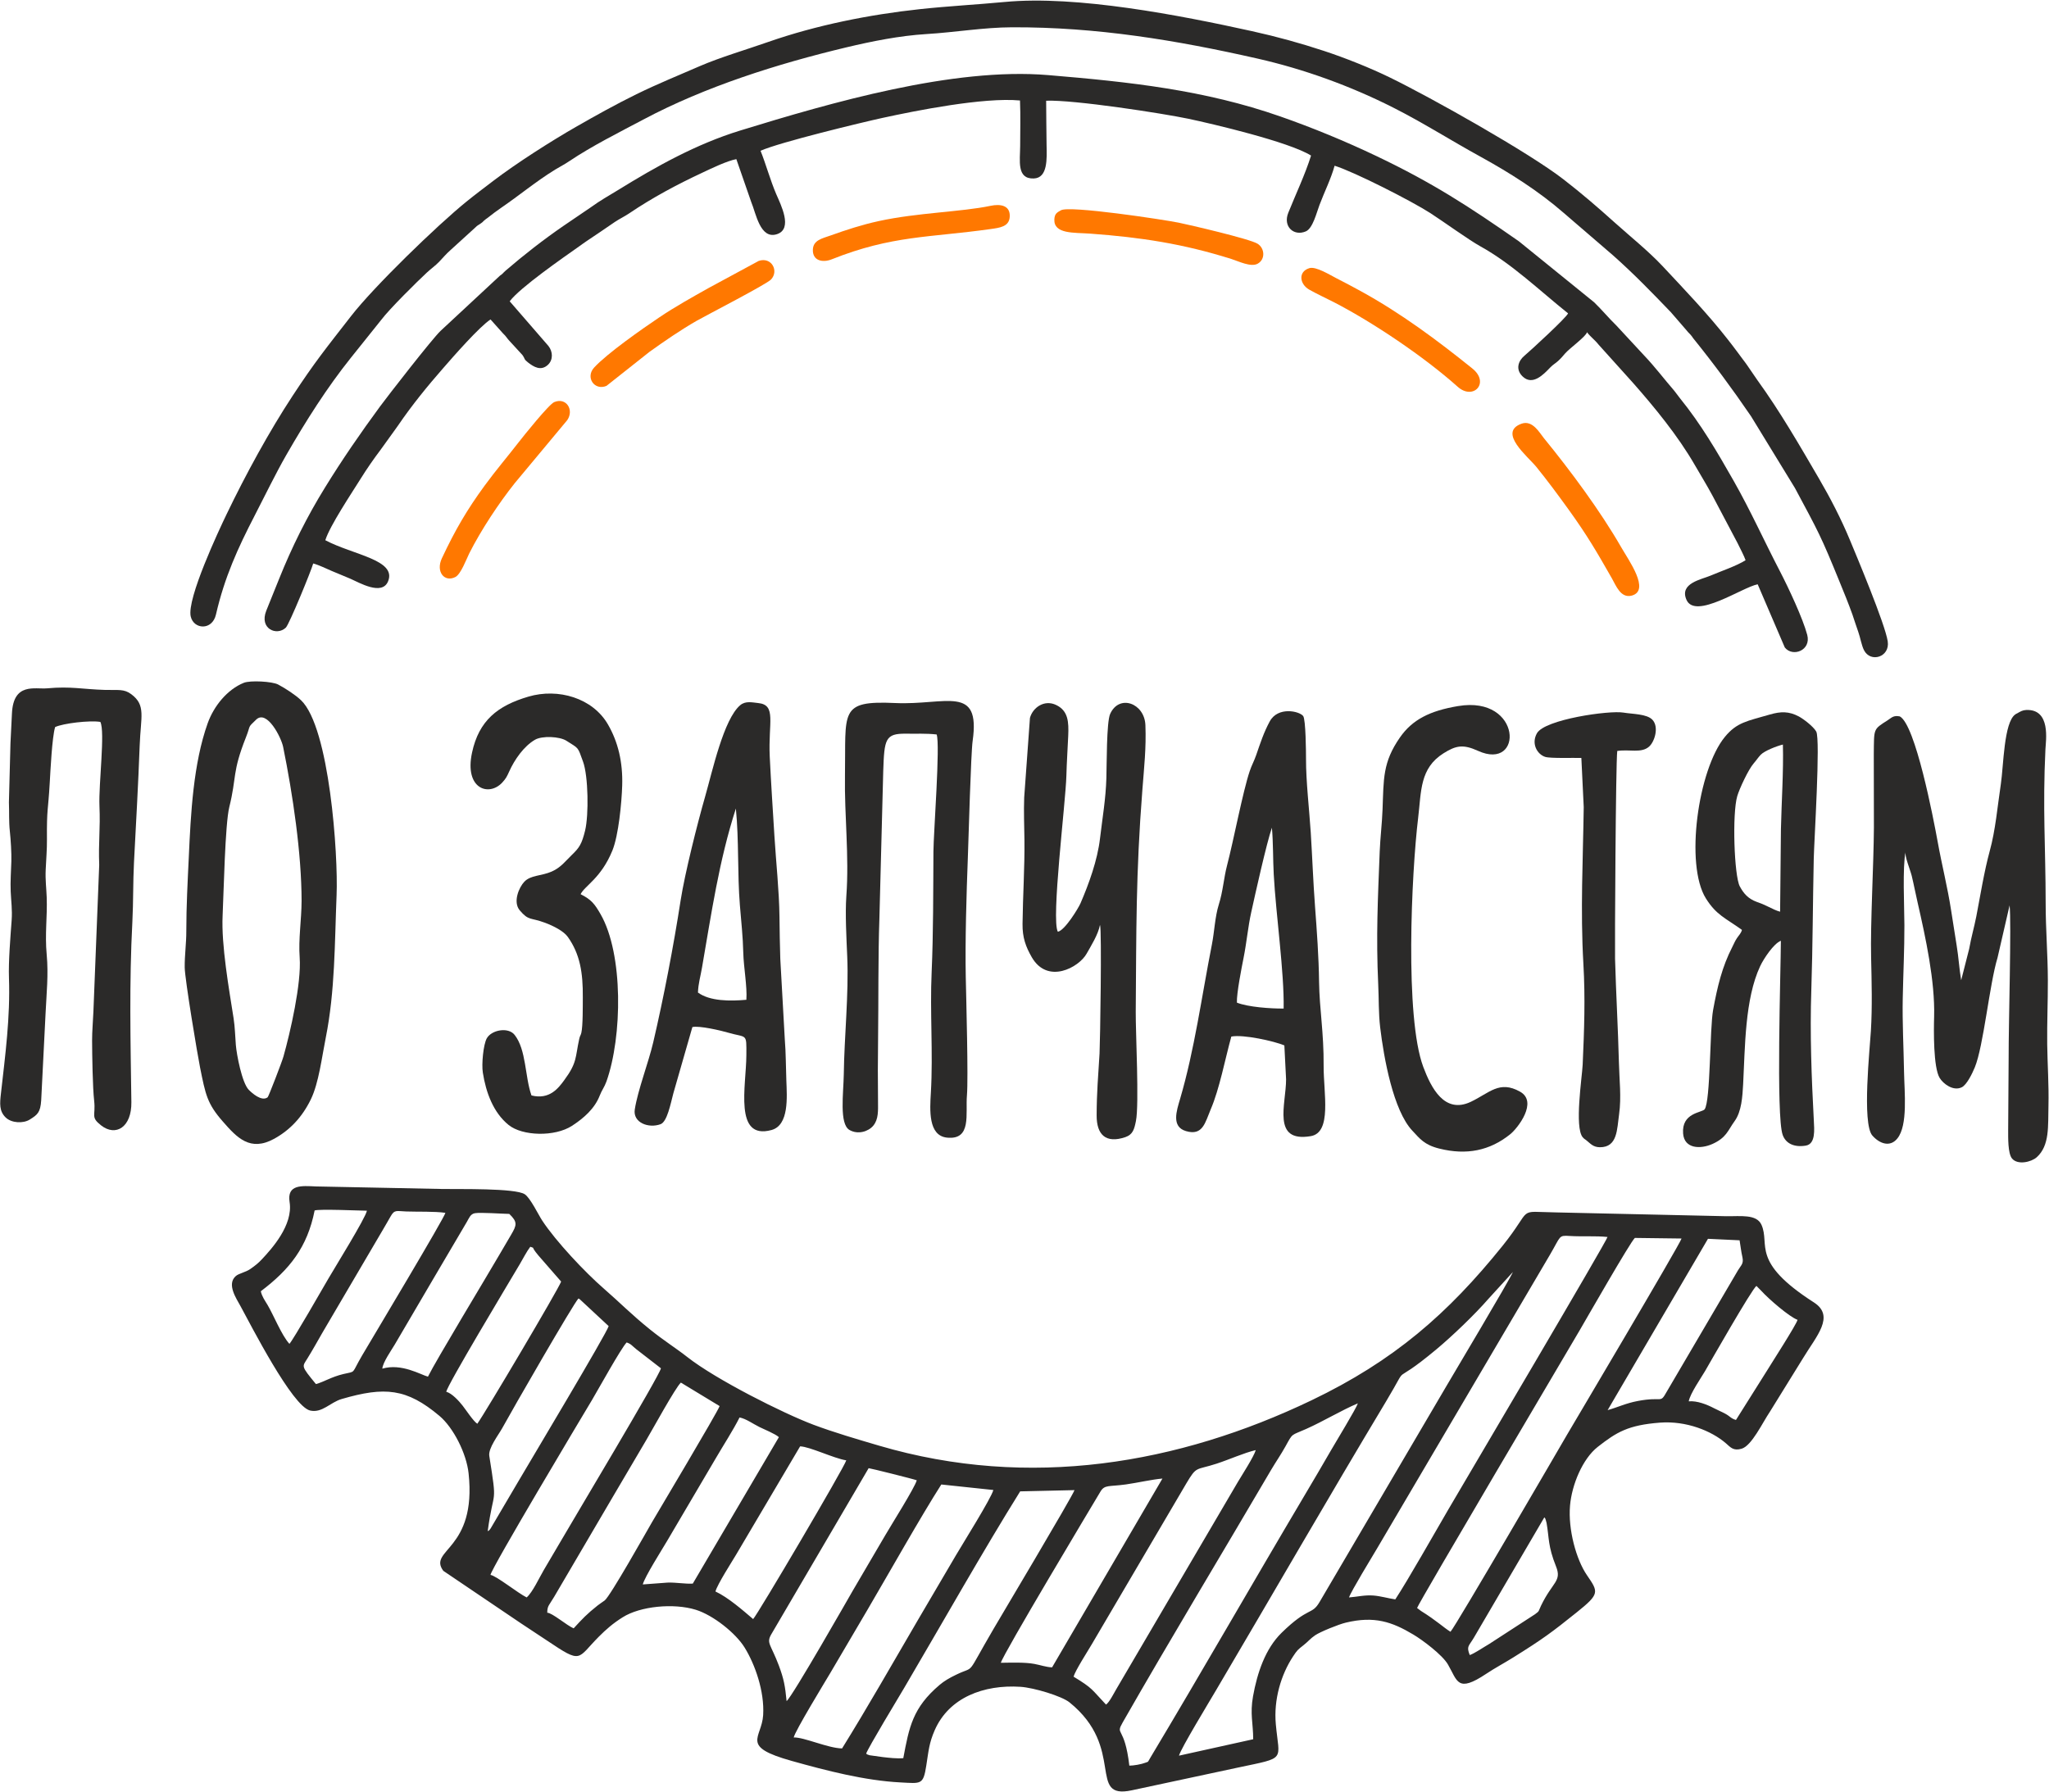 <svg version="1.2" xmlns="http://www.w3.org/2000/svg" viewBox="0 0 3453 3021" width="455" height="398">
	<title>По запчастям4-svg</title>
	<style>
		.s0 { fill: #2b2a29 } 
		.s1 { fill: #ff7800 } 
	</style>
	<g id="Слой_x0020_1">
		<g id="_3083456194144">
			<path fill-rule="evenodd" class="s0" d="m1370.6 2402c34.9 13.1 75 24.8 111 35.4 253.5 74.5 504.9 30.7 728.6-76.5 139.1-66.7 229.9-146 322.1-260.5 53.4-66.5 21.4-57.3 90.9-56.3l286.2 6.4c23.7 0.3 51.1-3.9 59.3 14.5 15 33.8-19.2 61.8 88.3 130.8 36.2 23.3 4.3 56.6-18.3 94.1l-55.8 90.2c-12.3 18.1-30.7 57.5-47.7 62.4-14 4.1-18.8-2.5-26.4-9.1-24.5-21.2-67.1-38.2-111-34.9-54 4.1-73.4 16.1-105.1 40.9-25.7 20.2-43.7 64-46.7 98.9-3.5 40.4 10.4 91 28.5 117.4 19.6 28.6 21.8 31.4-17.4 62.8-41.6 33.4-56.8 44.7-106.8 75.9-16 10-31.1 17.9-45.6 27.6-48.8 32.5-48.2 12.4-64.4-15.6-9.3-16.3-43.2-41.6-58.6-50.7-35.6-21.3-65.5-31.6-113.6-20-12.2 2.9-43 15.4-51.7 21.3-8.2 5.5-12.4 11.2-19.7 16.8-9.6 7.5-10.7 8.5-17.5 18.8-20.4 30.8-32.9 73-29.1 114.4 5.6 62.6 18.9 55.5-64 73.1l-178.8 38.3c-76.1 16.3-9.3-71.2-105-148.3-13-10.5-59.7-24.7-82.6-26.2-61.8-4-120.5 18-144.6 73.3-9.4 21.5-10.2 34.3-14.1 59.2-5.1 33.2-8.7 30.5-43.6 28.7-60.3-3.1-124.9-19.9-183.1-36.2-88-24.6-50.7-37.8-48.3-77.3 2.4-40.2-13.8-85.6-31.2-113.8-15-24.4-53-54.7-82.4-63.8-37.3-11.5-93.5-6.1-123.2 12.7-16.6 10.4-28.1 20.6-40.2 32.7-37.4 37.6-27.6 46.6-87.2 6.6-15.3-10.2-29.5-19.6-44-29.1l-130.9-88.5c-26.5-35.9 56.6-34.5 42.6-164.4-3.6-33.7-25.7-77.2-49.2-96.9-55.2-46.4-92.1-49.6-164.7-28.4-19.3 5.6-33 24.1-53.3 19.4-30.1-7.2-99.7-143.9-117.2-175.9-7.1-13.1-23.6-36.9-8.1-50.7 5.1-4.6 16.6-6.4 24.6-12 8.6-6 13.8-10.2 19.8-16.7 15.7-16.8 52.6-57.1 46.4-96.1-4.7-30 20.1-27.5 44.3-26.4l213.5 4.3c27.1 0.5 122.8-1.7 138.6 8.9 9.4 6.2 23.1 34.8 29.3 44.2 23.2 35.3 72.2 87.3 104.1 115 26.7 23.2 45.9 43.1 77.5 68.6 23.4 18.9 44.6 32.1 63 46.6 48.5 38.1 162 95.1 212.5 114.1zm176.4 329c20.8-35.4 43.6-74.2 63.9-108.8 11.2-19.1 59.7-96.5 63.1-110.1l-87.7-9.3c-33.5 52.2-90.1 152.7-124.8 211.8-20 34.1-41 69.9-62.4 106.1-8.9 15-59.2 97.4-61.6 108.6 17.4-0.6 57.7 18.1 81.5 18.5 42.8-68.9 84.5-142.4 128-216.8zm172.2-216.6c-61.4 98.4-132.8 224.7-194.8 330.2-9.7 16.5-61.7 102.3-64.8 112 2.3 1.6 1.3 1.3 5.9 2.7l22.2 3.1c10.7 1.2 23.7 2.8 34.5 1.8 9.8-52.1 15.7-85 61.3-123.6 7.4-6.3 16.3-11.6 27.8-17.1 33.9-16.5 14.3 6.1 62.9-77 9-15.5 132.4-222.5 136.6-234.2 0 0-91.6 2.1-91.6 2.1zm-282.2 167.5c19.5-33.6 35.8-60.8 54.8-93.5 9.6-16.6 50.1-80.8 53.1-92.7-6.6-2.4-78.3-20.3-81.1-20.4l-164.3 280.4c-8.4 14.7-0.6 16.4 12.9 52.2 8.5 22.8 10.6 34.5 13.1 60.1 10-7.9 106.9-178.2 111.5-186.1zm336 129.2l186-318.3c-17.3 1.4-42.3 7.2-61.6 9.9-28.7 4-35.8 0.1-42.9 12.1-16.7 28-163.2 272.4-167.9 288.6 17.6-0.2 40.5-1.1 56.5 1.9 10.4 1.9 20.1 5.5 29.9 5.8zm-346.9-349c-21-3.3-61.7-23.2-77.8-23.6l-108 182.8c-5.9 10.1-31.7 50-34.7 61.9 21.2 9.8 46.4 31.9 63.5 46.5 6.9-6.5 153.3-255.1 157-267.6zm455.1 385.8l204.9-349.3c6.9-11.6 27.1-42.9 30.2-53.8-19.9 4.7-44.9 16-65.7 22.8-35.9 11.7-33.5 3.3-51.4 33.5l-159.3 271.1c-6.9 11.7-28.1 44.8-30.7 54.6 33 20 30.1 21.2 54.7 47.1 5.6-3.8 13-18.7 17.3-26zm-756.3-179.7c14.5-0.5 29.7 2.5 42.5 1.7l145.1-246.9c-5.5-5.3-25.1-13.3-32.6-17-11-5.4-22.9-14.2-33.7-16.2-10.6 21.2-27.2 46.7-40.3 69.2l-82 139.3c-7.6 13-37.6 60.2-40.8 73zm-117.8 38.5c3.7-3 8.3-5.7 11.8-8.4 9.4-7.1 71.1-117.1 79.6-131.7 7.7-13.3 110.6-185.7 114.1-196l-65.3-39.6c-9.4 8.9-47.3 78.2-58.1 96.5-19.1 32.6-37.5 63.6-56.4 95.8l-99.1 168.9c-8.3 14.1-11.6 14.9-11.6 26.8 7.9-0.2 33.6 22 44.5 26.3 14.5-15.8 22.2-24.1 40.5-38.6zm923.1 265.2c6.1-2.4 3.3 0.1 8.1-7.9 86.8-144.9 173.2-296 259.3-441.2 14.9-25.3 31.6-53.2 45.8-78.1 8.1-14.1 42.3-70.1 45-78.7-28.3 12-58 30.2-87 43.1-26.3 11.8-22 6-35.1 29.6-7.7 13.9-16.1 25.9-23.9 39.1-81.2 138.6-170.2 285.8-250.3 426-13.1 23 3.1 4.3 11.1 73 6.9 0.1 20.5-2.3 27-4.9zm-1042.8-278.7c9.9-8.5 21.3-33.4 29.1-46.6 9.2-15.5 20.3-34.3 28.6-48.6 19.1-33.1 166.7-279.4 168.6-291.1l-41.7-32.3c-7.1-5.7-8.4-8.7-16.1-11.3-9.8 10.4-48.1 79.7-58.3 96.9-20.1 33.5-168.9 282.5-171.2 295 10.2 1.7 46.4 30.9 61 38zm-60.8-116.2l47.4-80.5c18.1-30.9 148.7-249.2 151.6-260.7l-47.3-44c-1.3-1-1.5-1.4-1.5-1.4-0.3-0.2-1-0.6-2.1-1.2-7.6 7.1-112.2 188.7-128.5 218.6-6.2 11.3-23.9 33.9-21.8 46.9 13.9 88 7.6 51-2.7 126.9 4.5-3.3-0.2 1.6 4.9-4.6zm2019.5-214.4c14.1-1.3 31 5.5 42.6 11.6 6.2 3.3 12.2 5.6 19 9.3 8.5 4.6 9.3 8 18 10.5l52.4-83.3c8.1-13.2 49.3-77.3 51.4-85.5-13.9-5.1-48.5-35-60.8-48.6l-8.5-8.6c-7.8 5.4-79.8 131.9-86.6 143.6-6.6 11.3-25.3 38.1-27.5 51zm-2066.5 7.5c5.6 7.1 18.1 26.3 24.6 30.3 13.6-18.9 136.9-227.2 141.3-239.7l-38.4-44.1c-14.7-17.5-4-10.8-13.6-14.6-6.1 7.9-12.9 21.3-17.5 29-21.6 36.5-122.5 204.2-124.1 215.5 9.4 2.4 21.5 15.6 27.7 23.6zm1332.4 562.2q0 0 0 0zm0 0c-0.1-27.4-5.6-42.7-0.3-72.4 7.1-39.7 20.8-80.2 48-106.9 45.8-44.9 50.8-29.4 64-51.8l213.3-363.2c8.8-15.1 108.6-182.5 112.7-193.4l-41.4 45.4c-22.4 25.8-60.4 62.3-87.6 85-83.1 69.2-40.7 14.2-84.8 87.8-97.2 161.9-190.1 323.4-286.6 487-10.5 18-59.4 98.2-62.4 110.2zm597.4-554.9c17.1-4.7 30.3-11.5 50.9-15.4 43-8.1 36.9 5.2 48.7-15.6l120.1-204.7c5.1-8.6 9.9-11 7.5-22-2.4-10.7-3-18.2-4.8-28.6l-53.3-2.5zm-264.8 373.7q0 0 0 0 0 0 0 0zm-0.1 0c8-7.8 191.1-323 196-331.4 5.2-8.9 190.3-321.1 193.5-331.6l-78.7-1c-7.3 6.2-82.3 137.4-92.9 155.5-14.1 24.2-271.2 458.9-274.2 468.4l6.6 5c26 16.1 38.4 28.2 49.7 35.1zm-129.8-61.1c11.9 0.9 25.1 4.8 36.8 6.5 22.3-34 66.5-112.5 89.4-151.6 35.5-60.4 267.7-453.8 268.3-459.4-20.1-2.1-43-0.4-63.8-1.7-19-1.2-14.5-0.2-33.2 31.6l-290.3 493.3c-9 15.3-45 74.1-48.4 84.5 13.8-1 26.7-4.4 41.2-3.2zm-1593.7-369c13.8-27.9 97.9-166.8 119.9-204.7 7.2-12.4 13.6-23.2 20.3-34.6 9.6-16.3 11.1-21.4-3.1-35.1-12.3-0.2-48.5-2.8-57.9-1.2-7.7 1.3-9.8 8.2-13.6 14.6-4.3 7.1-6.5 11.1-11.3 19.2-15.8 26.9-27.8 47.3-44.4 75.4l-66 112.5c-5.3 9-20.1 29.9-20.8 40.4 32.4-9.5 64.8 10.3 76.9 13.5zm-270.4-121c9.9 16.6 23.8 51.4 36.9 65.7 6.7-7.3 57-95.1 65.8-110.2 9.4-16.3 63.1-102.8 64.8-114.3-14.6-0.2-79.7-3.1-88.1-0.4-12.3 62.2-42.3 99.6-90.7 136.2 1.7 8.5 7 15.8 11.3 23zm81.6 133.5c14.1-3.9 25.7-12 46.2-16.9 22.3-5.3 12.6 1.1 31.6-31.3 21.2-35.9 138.8-232.2 140.4-240.5-18.5-2.7-46.3-1.6-66-2.3-16.5-0.5-19.6-3.7-26.5 8.6-4.4 7.9-8.6 14.8-12.6 21.8l-102.2 174c-8.1 14.1-17.4 30.8-25.4 43.6-8.7 14.1-11.2 11.7 14.5 43zm1944.8 456.9c8.4-3 22.7-12.9 32.6-18.6l77.5-50.3c8-6 5.2-4.3 10-14.3 19.4-40.3 35.4-41.1 25.3-66.3-13.8-34.5-11.4-47.4-15.9-73.1-0.1-0.8-1-4.2-1.3-4.9-1.4-4.1-0.6-2.2-2.5-4.7l-118.6 202.6c-8.7 14.8-13.1 14.5-7.1 29.6z"/>
			<path fill-rule="evenodd" class="s0" d="m527.6 950c9.8 2.6 22.5 8.9 31.4 12.7 9.3 4.1 21.7 8.8 31.4 13.1 14.5 6.3 53 29.1 63.3 4.5 15.2-36.5-59.1-44.7-105.7-69.5 7.7-24.6 44.3-79.2 59.7-103.9 10.1-16.3 22.3-33.8 33.2-48.2l25.5-35.4c1.2-1.8 2.9-4 4.2-5.9 23.5-34.5 49.9-66.8 75.9-96.5 17-19.6 61.5-70.4 80-82.3l21 23.5c5.7 5.4 5.9 7.2 10.3 12l22.4 24.4c5 7 2 6.8 9.6 12.7 9.4 7.3 21.7 15 33.6 3.7 8.6-8.2 8.4-21.9 0.6-31.7l-65.2-75.2c16.7-22.7 89.6-73.3 118-93.3 4-2.8 7.6-5.6 11.9-8.4 15-9.8 30.4-20.6 47.2-32 7.6-5.1 16.9-9.6 24-14.4 39.8-26.9 80.7-48.7 123.9-68.9 15.1-7.1 41-19.7 57-22.7l25.1 72.3c7.9 18.5 14.9 63.6 43.4 54.2 27.4-9 6.3-49.8-1.3-67.6-10.1-23.6-17.5-51-26.4-73 32.4-14.5 172.5-48.2 205.5-55.4 55.1-12 170-35.1 231.8-29.4 1.1 25.4 0.3 50.9 0.3 76.7-0.1 24.9-6.2 55.8 22.9 54.8 23.9-0.8 22.1-33.6 21.6-56.9-0.5-24.8-0.4-50.8-0.7-74.2 47.1-1.8 196.7 21.4 239.1 30.3 40.9 8.6 170.3 39 207.4 62.2-10.1 32.2-25.6 64.6-38.4 96.5-9.3 23.1 9.3 40 29.6 31.3 11.9-5.1 18.2-32 23-44.5 8-21.4 19.6-44.5 25.5-66.2 33.8 10.6 129.7 59.5 161.4 79.9 21.2 13.7 65.4 45.6 84.1 55.9 53.6 29.6 100.4 75.1 148 113.1-2.3 6.8-63.5 63-73.7 71.6-10.2 8.5-15.2 22.8-3.1 34.6 16.9 16.6 35.6-3.3 46.9-15.1 5.2-5.3 7.9-6.1 13.3-11 5.1-4.7 7.2-7.4 11.7-12.6 7.7-8.8 35.4-28.7 36.8-35.7 5.6 7.6 12.8 12.4 19.6 21l57.7 64.1c36.3 41.2 75.7 89 104.5 138.9 11.3 19.7 18.9 31.5 29.7 51.5l42.1 79.7c3.6 7.4 12 23.5 13.7 29.2-15 9.6-41.6 18.5-59.1 26-15.5 6.6-52.9 12.8-40.5 40.8 14.9 33.8 94.3-21.4 120-26.2l45.7 106.5c13.2 16.8 44.8 5.1 37.8-21.3-7.3-27.6-31.6-79.4-45.7-106.6-26.5-50.9-49.7-102.7-78.4-153.2-27.7-48.8-55.4-96-90.4-139.1l-9.6-12.6c-17-19.6-32.5-40.3-50.5-59.2l-46.9-50.6c-14.2-13.9-23.9-26-37.7-39.4l-126.7-102.7c-84-58.7-146.5-99.2-240.2-143.8-52-24.8-107.7-47.8-162.1-66.8-127.5-44.6-253.6-58.2-391.3-69.7-159.6-13.4-365.3 46.2-518.8 93.4-74.7 23-141.4 60.5-206.4 100.6-14.9 9.1-30.1 17.6-45.9 29.1l-45.9 31.2c-33.8 23.3-66.7 48.9-97.3 75.3-5.1 4.4-3.9 4.7-9.7 8.6l-100 93c-14.5 13.8-89.2 110-102 127.4-32.4 44-64.2 90.2-92.8 136.7-30.4 49.2-55.9 100.4-77.4 154.1-7.3 18.2-14.3 35.4-21.6 53.6-12.2 30.6 17.7 43.1 32.9 28.6 5.9-5.7 43.3-97.2 46.2-108.2z"/>
			<path fill-rule="evenodd" class="s0" d="m1693.3 3.3c-47.6 4.5-95.4 7-142.8 12.1-85.5 9.2-174.7 27-255.3 55.1-37.6 13.2-81.3 26-115.8 40.9-37.5 16.4-69.3 29-107.1 47.5-35.2 17.3-68.1 35.7-101.5 54.8-41.4 23.7-100.5 61.3-139.9 91.4-15.4 11.8-29.2 22-44.7 34.6-50 40.4-156.4 143.7-194.8 193.2-42 54.1-60.6 76.6-98.7 134.7-38.9 59.2-79.1 132.7-111.1 199.4-13 27-67.1 142.1-60.5 172.2 4.9 22.1 36.3 24.4 42.6-3.2 14.4-62.6 36.8-111.8 65.1-166.5 17.1-33 34.9-70.1 53.6-102.7 32.8-57.1 68.6-113.5 108.6-163.5l51.4-64.2c13.7-18.2 60.6-64.6 76.8-79.6 6.8-6.3 14.2-11.5 20.5-18 8.1-8.5 11.2-12.6 19-19.6l41.4-37.7c5.3-5.3 5.1-3.9 10.5-7.9 5.2-3.8 1.2-1.2 5.3-4.7 2.9-2.5 2.7-2.1 5.8-4.4 7.7-6 13.9-10.9 22-16.4 32.2-22 58.3-44.2 91.6-64.8 8.9-5.4 15.7-8.7 24.1-14.4 38.3-25.7 83.8-48.4 124.7-70.1 104.3-55.5 225.8-93.9 342.7-121.8 42.1-10 88.9-19.5 134.6-22.3 47-2.8 97.1-11.3 144.1-11.4 143.1-0.5 276.7 21.7 413.5 52.7 79.4 18 157 46.4 228.2 82.3 50.6 25.5 98.5 56.1 148.1 83.3 48.7 26.8 97.6 57.7 139.4 94.1l84 72.3c34.9 31 65.4 62.5 97.2 95.6l26.4 30.5c4.1 5.3 5.2 5.1 9.5 10.8l1.6 2.4c34.2 42.4 66.2 85.6 97.7 131.8l74 121c40.1 74.8 43.6 80.4 75.3 158.2 7.4 18 14.9 36.4 21.6 55.1 3.5 10 6.2 19.3 9.7 28.8 3.6 9.8 5.6 23.1 9.8 31.3 11 21.7 44 11.7 40-14.9-4.5-29.7-53.6-146.4-63.6-170.5-15.2-36.7-33.7-72.1-52.3-104-33.1-56.7-65.5-113-104-166.2l-14-20.4c-0.7-1.1-1.6-2.4-2.5-3.7-5-7.3-10.4-13.7-16.4-22.2-5.3-7.2-11.3-15-16.7-21.9-34.1-43.6-73.3-84.4-109.9-123.6-23.5-25.1-54.7-50.2-81.8-74.5-28-25.2-54-47.6-84.9-71.6-57.5-44.8-223.1-138-292.9-172-33.8-16.5-76.1-33.3-111.3-44.9-40.5-13.3-78.4-23.8-121.3-33.3-121.5-26.8-295.4-60.7-416.7-49.2z"/>
			<path fill-rule="evenodd" class="s0" d="m3305.3 1652.6c-3.3-19.2-4.4-39.4-7.6-58.4-3.2-19.7-6.3-40-9.4-59.6-6-39-15.6-76.4-22.6-115.3-7.2-39.5-37.5-197.6-63.9-211.5-10.9-2-13.6 2.1-20.5 6.6-24.8 15.8-22.7 13.6-23.3 57l0.2 123.8c-0.4 63.6-6.1 162.3-4.7 219.3 0.9 41.1 2.1 82.9-0.4 123.9-1.6 28-15.3 156 2.5 176.1 12.4 14.1 30.2 20.1 42.3 4.7 17.8-22.4 11.7-77.8 11.1-111.8-0.7-40.6-3-83.7-2.2-123.8 0.8-41.2 2.9-82.7 2.8-123.9-0.1-31-3.4-97.2 2-124.3-2.1 7.7 7.6 30.2 10.4 41.4 3.7 15.3 6.2 29.1 9.8 44.5 13.6 59.6 29.5 132.6 27.9 192.7-0.7 23.7-1.4 85.6 9.3 103.3 5.9 9.8 22.8 22.9 37.3 15.8 8.4-4.1 17.6-23 21.9-33.4 14.8-35.7 24.7-140 38.4-185.1l20.3-88.2c3.3 27.1-1.8 202.5-1.6 256.7l-0.8 121.8c0 13-0.6 39.7 6.5 48.3 9.4 11.4 32.4 6.1 41.6-2.1 22.2-19.9 18.9-52.9 19.8-86.8 0.8-35.6-1.6-68.7-2.1-103.6-0.4-36.3 1.2-71.7 1.1-107.6-0.1-43.4-3.7-86.7-3.7-129.9-0.1-96.1-5.2-159.8-0.4-259.9 0.7-14.6 9.5-68.1-32.4-66.3-6.3 0.3-9.7 2.5-15.6 5.9-1.5 0.8 0.3-0.5-2.7 1.5-19.4 13.3-19.8 86.5-24.4 117.2-5.8 38.5-8.9 77.4-18.9 113.7-9 32.9-16 75.7-22.5 109.7-3.6 18.5-8.6 35.2-12 54.6l-13.5 53z"/>
			<path fill-rule="evenodd" class="s0" d="m410.6 1151.2c10.8-4.4 48-2.4 57.9 2.9 12.7 6.7 29.5 17.8 38.6 26.5 48 45.9 62.7 260.7 59.9 328.4-3.3 80.9-2.5 161.6-18.2 240.3-6.6 32.8-11.8 76.7-25.2 104.2-14.8 30.4-35.5 51.9-61.7 66.4-40.6 22.3-62.7-1.7-86.5-28.9-26.6-30.3-29.3-45.4-38.6-91.7-4-19.5-25.6-148.4-25.8-168.4-0.2-20.3 2.8-41.2 2.7-61 0-42.3 2.2-82.6 4.2-124.8 3.3-73.2 7.5-157.6 31.9-225.9 10.4-28.9 32.9-56.7 60.8-68zm3.6 91.9c-23.6 59.6-15.4 66.7-28 117.4-7.2 28.6-9.5 145.8-11.3 183-2.4 50 10.8 124 18.5 173.3 2.4 15.4 2.5 29.4 3.8 45.1 1.4 16.4 10.3 63.8 21.8 75.5 5 5.1 21.6 20.4 31.8 12.6 1.6-1.2 24.1-59.7 26.6-68.6 11.5-40.6 30.5-123.6 27.4-166.8-2.3-31.7 3.1-63.7 3.2-95.5 0-80.2-14.9-180.1-31.1-259.9-3.2-16-27.4-63.4-45.5-45.9-15.4 14.8-8.4 7.7-17.2 29.8z"/>
			<path fill-rule="evenodd" class="s0" d="m92.6 1225.8c13.6-6.3 57.8-11.6 76.2-8.7 8.3 16.4-3 104.4-1.5 141.6 1.7 39.1-1.9 60.7-0.4 99.5l-9.8 247.5c-0.6 15.7-2.3 33.4-2.2 48.9 0.1 24.5 0.9 78.8 3.5 101.5 2.8 25.3-6.5 27 11.7 41.3 24.7 19.4 51.6 3 51-39.2-1.4-104.3-3.8-199.2 1.7-304.6 1.7-33.3 1-66.3 2.7-99.4 3.4-65.4 7.2-131.4 9.6-197 1.8-49.4 10.9-68.1-14.2-86.8-12.3-9.3-22.5-6.6-44-7.2-38-1.1-57.7-6.4-97.8-2.7-20.6 1.8-56.8-10.3-59.3 42.3-0.8 16.9-1.6 33.9-2.5 50.5l-2.6 99.3c0.7 17.3-0.3 32 1.6 49.3 1.5 13.9 2.9 36.5 2.5 50.2-0.5 16.5-1.8 34.4-1.1 50.8 0.7 16.8 2.9 30.8 1.6 48.7-2.1 29.1-5.5 69.1-4.5 97.4 2.3 66-6.3 130.1-13.4 193.4-2.2 18.6-3.1 30.8 7.7 41.5 9.8 9.7 29.7 10.6 40.8 3.6 12.8-8 17.9-11.9 19.2-32.2l7.4-147.2c1.6-33.4 5-65.2 1.9-98.4-3.3-35.2 1.2-64 0-96.8-0.6-16.4-2.5-28.7-1.7-46.7 0.7-16.5 2.3-34.5 2.1-50.7-0.4-54.2 1.9-46.5 4.7-95.5 1.2-20.5 3.9-77.1 9.1-94.2z"/>
			<path fill-rule="evenodd" class="s0" d="m1578.4 1238.3c6.3 16-5.3 167.3-5.4 197.4-0.4 67.1-0.1 136.4-3 203-3.1 67.4 2.6 136.4-1.3 203.2-1.8 29.7-4.6 72.7 27.1 76.1 42.2 4.4 31-40.1 33.7-71.6 2.4-29.1-1.2-160.4-2-199.4-1.2-59.5 1.2-140.6 3.5-201 1.2-33.8 5.2-176.8 8.1-196.9 13.6-95.8-45.1-59.9-130.4-63.8-95.7-4.4-83 13.9-84.8 122.6-1.1 67 7.3 134.9 2.3 203.1-2.1 29.8 0.2 71 1.5 101.5 2.8 63.8-5 135.1-5.8 199-0.5 31.5-7.9 83.5 9.6 93.6 14.3 8.2 31.7 2.7 40-7.1 9.1-10.9 8.2-25.2 8.1-41.9-0.4-34.1-0.4-69.4 0.1-103.5 0.8-63.6 0-141.2 2.2-203.1l6.5-249.7c1.8-53.7 3.3-63.3 38.5-62.8 17.9 0.3 33.4-0.7 51.5 1.3z"/>
			<path fill-rule="evenodd" class="s0" d="m2935.8 1567.8c-27.8-20.1-43-24.7-60.8-53.1-35.6-56.9-13.2-217.1 31.9-272.2 20.4-24.9 37.8-26.7 75.8-37.8 18.6-5.4 32.2-5.6 48.9 3.2 7.8 4.2 24.4 16.7 29.4 25.5 7.3 13-3.6 185.2-4.2 214.6-1.6 74.3-1.7 147.7-4.1 221.3-2.5 73.5 0.4 147.7 4.2 219.3 0.8 15.8 3.4 40.1-13.6 42.9-19.3 3.2-33.7-3.4-38.9-18.2-11.3-31.5-3.2-275.8-3-327.2-12.2 4.8-28.9 30.1-34.9 42.8-26 55.6-25.4 137-28.7 198.9-1.2 21.2-2.6 46.1-14.4 62.4-11.3 15.5-13.5 27.7-37.1 38.4-20.4 9.2-47.7 8.4-49.7-17.5-2.7-35 31.1-34.9 36.3-40.8 10.1-14.8 8.4-135.7 14.3-167.7 7.1-38.8 15.1-72.7 32.4-106.2 3.3-6.4 4-9 7.6-14.5 3.4-5.2 6.8-7.9 8.6-14.1zm65.7-170.4c1-45.6 4.5-97.3 3.3-142.1-10.8 2.6-31 10.6-37.4 17.2-4.7 5-6.9 8.9-11.8 14.5-9.1 10.5-24 42.6-27.7 55.1-8.8 29.6-5.2 134.4 4.2 152.2 6.5 12.1 14 20.9 28.7 26.3 8.6 3.1 11 4 20 8.4 5.9 2.9 13.5 6.7 19.3 8.1 0 0 1.4-139.7 1.4-139.7z"/>
			<path fill-rule="evenodd" class="s0" d="m2075.1 1747.6c-10.5 37.9-19.9 88.2-34.6 122.4-9.5 22.3-13.3 45.5-41.8 37-24.9-7.3-16-33.9-10-54.1 24.5-83.5 36.2-171.7 53.6-260.2 4.4-22.2 5.1-46.6 11.7-67.7 7.1-22.4 8.3-44.5 13.9-65.9 11-41.9 26.5-124.3 38.2-159 3.4-10.2 7.2-16.4 11-27.3 7.2-20.8 12.6-37.7 22.7-56.4 13.8-25.7 50-17.5 56.4-9.2 4.4 5.8 4.8 60.9 4.8 72.3-0.1 38 5.5 85.5 8 124.2 2.6 41.5 4.1 83.5 7.2 124.7 3.1 41.2 6.3 85 6.8 126.8 0.7 47.2 8.1 85.1 7.7 142.1-0.2 45.8 14.3 112.1-21.7 118.2-66.2 11.2-41.5-53.9-41.6-95.9l-2.9-57.1c-17.3-7.2-68.9-18.8-89.4-14.9zm88.2-47.2c1.1-61.2-13-158.1-16.7-226.2-1.4-25.4-0.8-53.9-3.1-78.7-9 25.9-28.1 111.8-34.9 142.8-5.4 24.5-7.7 50.9-12.8 76.4-3.4 17.2-11.9 60-11.3 75.7 18.4 7.5 57.3 10.2 78.8 10z"/>
			<path fill-rule="evenodd" class="s0" d="m1166.7 1731.6l-32.1 111.8c-4.7 17.8-10.4 47.7-21.4 51.9-20.4 7.6-47-2.6-43.6-24.7 5-32.4 23.2-79.3 31.1-113.2 17.9-76.7 34.2-162 46.3-240 7-44.7 27.8-127.7 41.3-174.8 11.8-40.9 31-130.3 59.2-153.8 8.9-7.4 20.1-4.5 30-3.5 31.4 3.1 16.9 32.9 19.6 90.2 2.2 45 5.1 88.9 7.9 134.1 2.7 43.8 8 92.5 8.5 135.9 0.2 23.5 0.7 47.5 1.4 71.1l7.6 135.9c1.9 23.3 1.7 45.6 2.6 69.1 1 27.7 4.9 75.5-25.1 83.6-63.8 17.3-42.5-74.5-42.3-126.2 0.2-38.2 1.4-28.6-31.2-38.1-11.8-3.5-48.3-12-59.8-9.3zm9.4-58.2c20 14.7 54.2 14.7 81.6 12.2 1.6-22.1-4.6-54.7-5.2-79.2-0.6-27.1-3.5-53-5.7-80-4.4-53.7-1.4-108.7-6.8-163.2-28.4 87.7-41.3 177.4-57.1 268.3-2.5 14.8-6.2 26.3-6.8 41.9z"/>
			<path fill-rule="evenodd" class="s0" d="m1853.8 1559.6c3.2 8.1 0.2 198.4-0.8 216.6-2.3 38.2-4.8 65.5-4.9 104.3-0.1 32.9 15.6 47.7 48.3 36.7 12.8-4.4 15.1-13.3 17.9-27.1 5.7-27.7-0.6-150.3-0.3-184.2 1.1-135.2 0-231.1 11.2-374.5 2.9-37.7 6.6-70.4 5.1-108.8-1.4-36.9-44-52.9-59.4-19-6.3 13.7-5.7 87.4-6.4 108.4-1 34.6-6.6 66.8-10.7 101.4-4.3 37.2-19 77.2-32.9 109.5-3.5 8.1-26.3 45.7-38.2 48-11.5-20.2 13.1-217 14.4-262.9 0.6-22.8 2.1-44.8 3.1-67.4 1-23.8 0-42.1-20.1-51.9-20.2-9.9-39.8 4.4-44.4 21.7l-9.7 134.1c-0.9 24.3 0.1 46.9 0.4 71.1 0.6 46.2-2.7 95.1-3.2 142.1-0.3 22.9 5.5 38.6 15.5 56 26.7 46.5 79.6 17.3 92.5-5.8 7.2-12.8 19.5-32.3 22.5-48.3z"/>
			<path fill-rule="evenodd" class="s0" d="m895.5 1846.9c-11.3-31.8-8.5-76.9-28.5-102.2-10.6-13.5-38.9-8.4-46.9 6-5.8 10.6-8.9 43.6-6.6 57.7 5.2 33.3 17.6 67.4 43.5 88.3 23.2 18.7 77.6 20.3 106.8 1.4 20.3-13.2 38.3-29.3 46.7-50.9 3.5-9.2 7.8-14 11.3-23.7 26.9-75.6 28.8-215.1-9.9-282.3-9.9-17.2-15.6-24.6-33.6-33.6 7.1-14.5 34.4-26.7 53.6-73.7 10.3-25.4 15.6-80 16.5-109.7 1.2-39.4-7.1-73.6-23.9-102.6-25.7-44.8-84-61.9-134.2-47.1-51.9 15.3-83.4 40.3-95 94.4-13.2 61.3 28.4 74.7 50.9 50.5 6.3-6.8 8-10.4 11.8-18.8 8.8-19.6 24.5-42.5 43.6-53.5 11.9-6.8 41.2-5.6 52.8 1.8 21.5 13.8 18.6 9.4 28 35.2 8.9 24.3 9.8 89.9 3.5 116.1-5.6 22.8-9.8 29.1-22.1 40.9-10.6 10.2-18.8 21.6-34.2 28.3-17.8 7.8-35.4 5.8-46.2 17.2-9.1 9.6-19.5 34.2-7.7 48.2 15.3 18 17.4 11.6 42.5 20.9 14.5 5.4 31.7 14.2 38.6 24 20.4 28.8 25.6 60.2 25.2 101.8-0.1 14 0.3 48.1-2.5 59.9-1.3 5.1-2.2 4.3-3.5 10.1-7 31.9-3.1 39.6-25.7 70.2-9.4 12.7-24.3 32.8-54.8 25.2z"/>
			<path fill-rule="evenodd" class="s0" d="m2457.4 1190.4c-47.9 8-77.2 23-98 52.8-29.4 42.2-27.4 70-29.4 121.5-0.9 24.6-3.9 47.9-4.8 71.1-3.1 79.6-6.3 142.1-2.5 224.1 1.2 24.7 0.4 47.8 3.3 72.4 6.2 51.9 22.2 140.1 54.2 174 12.6 13.4 20 23.9 45.5 30.2 45.7 11.4 84.9 3.7 119.6-24.3 12.5-10.1 47.2-54.5 16.4-71.7-34.9-19.6-51.6 2.3-83.1 17.2-44.3 20.8-66.7-23.5-80-59-31.3-83.9-19.9-326.2-8.6-419.8 5.4-45 2.6-83.6 42.8-108.9 21-13.2 33-15.5 58.1-4.1 77 35.1 74.8-93.6-33.4-75.5z"/>
			<path fill-rule="evenodd" class="s0" d="m2665.1 1277.9l4 82.8c-1.2 88.2-5.8 173.5-0.6 263.9 3.4 58.9 1.4 112.5-1.2 170.6-1 20.6-14.1 105.6 0.1 122.2 2.6 3 3.6 3.1 5.6 4.7 7.1 5.5 11.5 12 23.3 12.1 29.9 0.2 28.8-30.3 32.4-55.6 4.1-28.8 0.3-59.1-0.3-87.3-1.5-58.2-4.9-116.7-6.5-174.7-0.5-18.4 1.1-329.3 3.7-350.5 20.4-3.2 40.4 4.2 53.5-7.2 9.5-8.2 17.3-33.3 5.7-45.5-9.5-9.9-33.4-9.4-48.9-12-23.8-4-132.5 11.4-145.7 34.9-9.9 17.6 0.5 35.5 14 39.8 9 2.8 48.3 1.3 60.9 1.8z"/>
			<path fill-rule="evenodd" class="s1" d="m1278.5 439.9l-84.5 45.7c-27.8 15.6-57 31.9-82.8 49.3-28.3 19-88.1 60.8-110.1 84.8-15.1 16.4 0.4 39.4 20.8 30.9l72.5-57.4c24.9-17.8 51.3-36.1 79.6-52.4 16.4-9.3 117.9-61.6 125.3-69.6 13.7-14.6 0.6-38.6-20.8-31.3z"/>
			<path fill-rule="evenodd" class="s1" d="m2564.1 714.4c-40.4 14.7 11.4 55.7 25.3 73 18.7 23.1 36 46.5 54.2 71.7 31.6 43.9 47.2 70.9 72.9 115.9 7 12.3 14.9 34 33.4 29.2 32.1-8.5-5.1-59.6-17.6-81.5-35.3-61.4-85.5-129.1-130.5-184.2-7.3-9-19.1-30.9-37.7-24.1z"/>
			<path fill-rule="evenodd" class="s1" d="m933.9 677.9c-8.9 3.6-51.7 57-60.3 68.1-18.9 24.4-38.1 46.8-57.1 72.8-29.6 40.5-49.5 74.4-72.1 122.6-10.5 22.6 4.4 40.9 22.9 31.4 9.2-4.8 18.5-30.1 23.3-39.8 20-39.7 50.1-85 76.6-118.3l88.6-106.4c11.9-17.4-1.8-38.8-21.9-30.4z"/>
			<path fill-rule="evenodd" class="s1" d="m1788 354.5c-5.5 3.3-10.8 4.9-11.2 15.5-1 25 33.4 21.9 60.6 23.9 85.8 6.3 156.3 17.1 237.7 42.7 12 3.8 32.8 14.2 44.2 8.1 13.5-7.2 12.3-26.2 0-33.8-13.4-8.3-115.8-32-133-35.5-26.3-5.3-184.1-29.2-198.3-20.9z"/>
			<path fill-rule="evenodd" class="s1" d="m2206.6 452.1c-19.4 6-16.3 27.1-0.2 36.2 12.9 7.3 28.6 14.5 41.6 21.2 65.9 34 152.2 92.1 208.7 142.6 26.2 23.4 54.7-6.6 24.7-30.8-58.8-47.4-120.6-93.4-188.2-130.5-12.7-7-28.6-15.4-41.2-21.8-9.6-4.8-34.3-20.4-45.4-16.9z"/>
			<path fill-rule="evenodd" class="s1" d="m1669.3 347c-49.6 10.4-123.2 11.5-188.3 25.7-29.3 6.4-55 14.9-81.3 24.3-14.3 5.1-29.2 7.8-29.9 23.7-0.8 18.8 16.2 22.7 31.8 16.5 101.8-40.6 165.2-36.5 267.6-51 15.5-2.2 31.3-3.9 32.4-20.5 1.3-19.5-15.6-22.2-32.3-18.7z"/>
		</g>
	</g>
</svg>